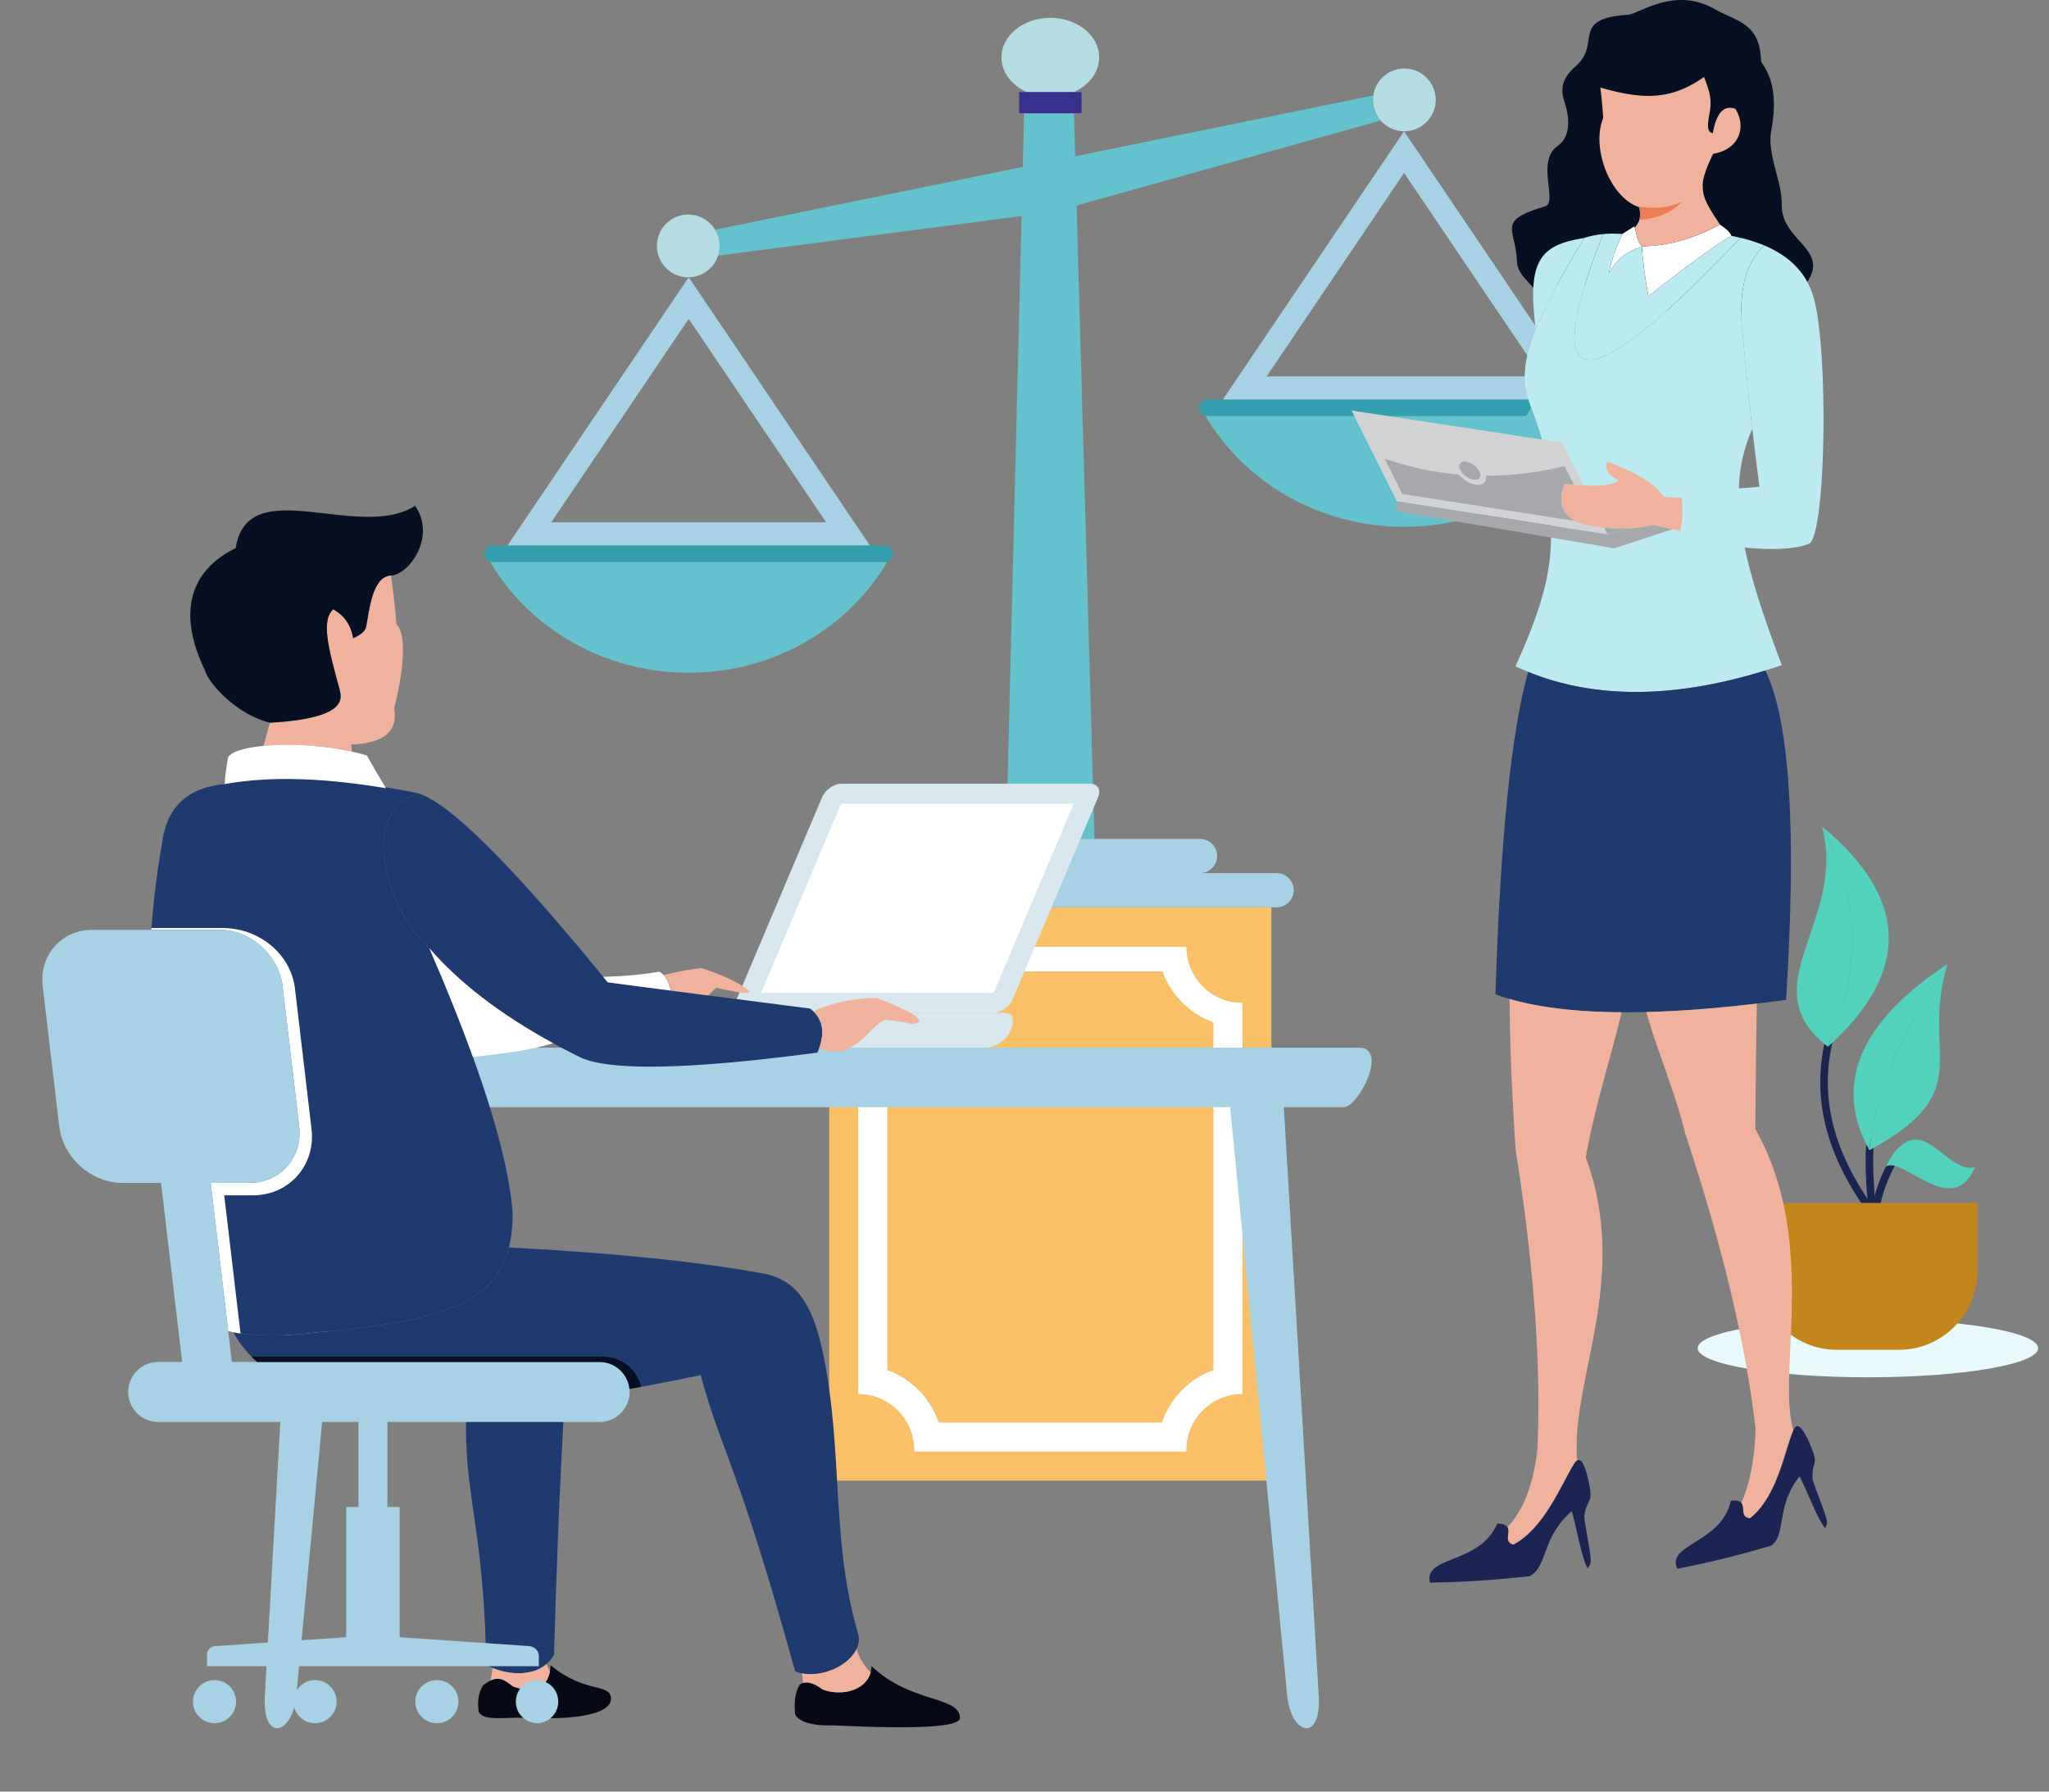 <svg width="159" height="139" fill="none" xmlns="http://www.w3.org/2000/svg"><rect width="100%" height="100%" fill="#808080" stroke="none"/><g clip-path="url(#clip0_155_18702)"><path fill-rule="evenodd" clip-rule="evenodd" d="M81.016 12.616l25.523-5.203c-.039.269-.032.548.026.829.087.429.282.809.551 1.115l-25.324 7.074-.776-3.814v-.001z" fill="#64C2CF"/><path fill-rule="evenodd" clip-rule="evenodd" d="M81.016 12.616L55.49 17.82a2.424 2.424 0 01.23 2.015l26.072-3.405-.777-3.814z" fill="#64C2CF"/><path fill-rule="evenodd" clip-rule="evenodd" d="M108.462 5.372a2.433 2.433 0 11.97 4.768 2.433 2.433 0 01-.97-4.768zM52.923 16.695a2.432 2.432 0 10.972 4.767 2.432 2.432 0 00-.972-4.767z" fill="#B3DDE2"/><path fill-rule="evenodd" clip-rule="evenodd" d="M79.472 8.786h3.864l1.594 56.3h-6.853l1.395-56.3z" fill="#64C2CF"/><path fill-rule="evenodd" clip-rule="evenodd" d="M81.503 1.383c2.094 0 3.791 1.374 3.791 3.07 0 1.16-.796 2.172-1.97 2.693h-3.64c-1.175-.521-1.972-1.532-1.972-2.693 0-1.696 1.697-3.07 3.791-3.07z" fill="#B3DDE2"/><path fill-rule="evenodd" clip-rule="evenodd" d="M79.08 8.786h4.845v-1.64h-4.844v1.64z" fill="#38308D"/><path fill-rule="evenodd" clip-rule="evenodd" d="M95.834 29.602l13.12-19.413 14.067 20.816H94.887l.948-1.402zm13.12-16.182L98.29 29.2h21.328l-10.663-15.78h-.001zM40.322 40.924l13.12-19.413L67.51 42.328H39.374l.948-1.404zm13.12-16.183L42.777 40.522h21.329l-10.663-15.78h-.001z" fill="#A7D1E4"/><path fill-rule="evenodd" clip-rule="evenodd" d="M124.364 32.268c-3.033 5.137-8.798 8.604-15.41 8.604s-12.378-3.468-15.41-8.604h30.82zM68.852 43.59c-3.034 5.136-8.798 8.604-15.41 8.604-6.613 0-12.378-3.469-15.41-8.603h30.82z" fill="#64C2CF"/><path fill-rule="evenodd" clip-rule="evenodd" d="M93.664 32.268h30.579a.63.63 0 00.63-.631h.001a.633.633 0 00-.631-.632H93.664a.632.632 0 000 1.263zM38.153 43.59H68.73a.633.633 0 000-1.262H38.153a.633.633 0 000 1.263z" fill="#349FAE"/><path fill-rule="evenodd" clip-rule="evenodd" d="M69.887 65.086H93.12c.73 0 1.326.597 1.326 1.327a1.33 1.33 0 01-1.326 1.326H69.887a1.33 1.33 0 01-1.326-1.326c0-.73.596-1.327 1.326-1.327zm-5.947 2.653h35.126c.73 0 1.327.598 1.327 1.326 0 .73-.597 1.328-1.327 1.328H63.94a1.33 1.33 0 01-1.327-1.327c0-.73.597-1.327 1.327-1.327z" fill="#A7D1E4"/><path d="M98.659 70.393h-34.31v44.482h34.31V70.393z" fill="#F9C067"/><path fill-rule="evenodd" clip-rule="evenodd" d="M70.943 73.463h21.12a4.343 4.343 0 004.344 4.343v30.343a4.344 4.344 0 00-4.342 4.474H70.941l.001-.13a4.344 4.344 0 00-4.343-4.344V77.806a4.343 4.343 0 004.343-4.343h.001z" fill="#fff"/><path fill-rule="evenodd" clip-rule="evenodd" d="M72.8 75.363a6.612 6.612 0 01-3.95 3.949v26.981a6.605 6.605 0 013.994 4.079h17.317a6.615 6.615 0 013.995-4.079V79.312a6.61 6.61 0 01-3.948-3.949H72.799z" fill="#F9C067"/><path fill-rule="evenodd" clip-rule="evenodd" d="M144.947 102.342c-7.296 0-13.211 1.01-13.211 2.256 0 1.245 5.915 2.257 13.211 2.257 7.297 0 13.212-1.01 13.212-2.257 0-1.248-5.915-2.256-13.212-2.256z" fill="#E8F9FB"/><path fill-rule="evenodd" clip-rule="evenodd" d="M142.197 80.875a.294.294 0 00-.572-.13c-.485 2.1-.516 4.257.019 6.496.534 2.231 1.626 4.537 3.386 6.941a.293.293 0 10.473-.347c-1.713-2.34-2.774-4.575-3.289-6.73a13.377 13.377 0 01-.016-6.23h-.001z" fill="#1B2452"/><path fill-rule="evenodd" clip-rule="evenodd" d="M141.846 81.212c2.65-6.028 2.494-11.727-.466-17.099 6.752 5.588 6.906 11.289.466 17.1z" fill="#52D1BD"/><path fill-rule="evenodd" clip-rule="evenodd" d="M141.38 64.113c2.96 5.372 3.116 11.07.466 17.1-6.093-4.68 1.523-9.758-.466-17.1z" fill="#52D1BD"/><path fill-rule="evenodd" clip-rule="evenodd" d="M145.415 88.69a.293.293 0 10-.582-.054c-.067.709-.082 1.739-.025 2.905.049 1.01.153 2.13.325 3.24a.294.294 0 00.58-.089 31.401 31.401 0 01-.321-3.178c-.055-1.141-.041-2.142.023-2.824z" fill="#1B2452"/><path fill-rule="evenodd" clip-rule="evenodd" d="M145.059 89.243c-2.805-5.1-.785-9.92 6.062-14.455-3.619 5.251-5.64 10.07-6.062 14.455z" fill="#52D1BD"/><path fill-rule="evenodd" clip-rule="evenodd" d="M145.059 89.243c.423-4.385 2.444-9.204 6.062-14.455-2.149 7.154 2.515 9.796-6.062 14.455z" fill="#52D1BD"/><path fill-rule="evenodd" clip-rule="evenodd" d="M145.21 94.505a.292.292 0 10.584.02c.025-.754.197-1.507.421-2.185a11.715 11.715 0 011.087-2.346.293.293 0 00-.499-.309 12.38 12.38 0 00-1.144 2.472c-.24.724-.425 1.534-.451 2.35l.002-.002z" fill="#1B2452"/><path fill-rule="evenodd" clip-rule="evenodd" d="M153.262 90.563c-1.767 4.075-5.557-.884-6.911-.06.404-.921.973-1.58 1.611-1.913 1.868-.977 3.417 2.426 5.3 1.973z" fill="#52D1BD"/><path fill-rule="evenodd" clip-rule="evenodd" d="M136.45 93.325v5.31c0 3.349 2.74 6.088 6.089 6.088h4.816c3.348 0 6.088-2.74 6.088-6.088v-5.31h-16.994.001z" fill="#C3861C"/><path fill-rule="evenodd" clip-rule="evenodd" d="M20.451 57.868c.188-.675.363-1.383.5-1.796 6.01-.348 5.565-1.869 5.408-2.556-.906-3.292-1.445-5.368-.498-6.246.423.248 1.31.817 1.546 2.25.394-.19.899-.447.999-.866.256-1.26.455-3.915 1.933-4.004.18 1.19.323 2.452.427 3.78.772.743.612 3.434-.18 6.52.325 1.771-.785 2.711-3.33 2.818l.043.545c-2.274-.501-4.905-.628-6.849-.445h.001z" fill="#F0B29C"/><path fill-rule="evenodd" clip-rule="evenodd" d="M26.359 53.515c.157.689.603 2.21-5.409 2.557-2.616-.646-4.763-3.043-5.05-4.067-2.936-6.108.537-8.586 2.388-9.478.935-5.966 9.51-.49 13.926-3.282 1.678 2.427-.525 5.38-1.874 5.404-1.478.088-1.677 2.744-1.933 4.004-.102.42-.605.676-1.001.867-.235-1.433-1.122-2.002-1.545-2.251-.947.878-.407 2.954.498 6.245v.001z" fill="#071023"/><path fill-rule="evenodd" clip-rule="evenodd" d="M76.495 81.28H46.266c-1.555 0-2.367-1.004-2.367-2.694h34.124c.329 0 .782.184.468 1.19-.272.827-1.17 1.503-1.997 1.503z" fill="#D8E8EE"/><path fill-rule="evenodd" clip-rule="evenodd" d="M17.299 81.28h88.16c2.309 0-.051 4.617-1.17 4.617h-4.665l2.705 45.634c.219 3.709-2.147 3.089-2.447 0l-4.424-45.634H27.301l-4.303 45.634c-.289 3.066-2.657 3.729-2.446 0l2.584-45.634h-4.667c-.981 0-3.58-4.618-1.17-4.618z" fill="#A7D1E4"/><path fill-rule="evenodd" clip-rule="evenodd" d="M84.61 60.805H65.28c-.575 0-1.243.47-1.485 1.045l-6.639 15.69c-.242.576.029 1.045.603 1.045h19.33c.575 0 1.244-.469 1.487-1.045l6.637-15.691c.243-.576-.028-1.045-.603-1.045z" fill="#D8E8EE"/><path fill-rule="evenodd" clip-rule="evenodd" d="M83.316 62.355h-17.97a.418.418 0 00-.124.098l-6.167 14.582h17.97a.417.417 0 00.123-.098l6.168-14.582z" fill="#fff"/><path fill-rule="evenodd" clip-rule="evenodd" d="M32.345 61.521c-6.012-1.21-10.982-1.441-14.91-.691-2.908.269-4.533 1.82-4.872 4.656-1.97 11.312-1.096 23.004 3.105 36.662.377 1.058 3.77 1.876 8.823 1.229 11.333-.965 15.315-2.79 15.291-9.29-.356-4.57-2.514-11.414-6.473-20.528-2.943-2.537-5.762-10.076-.963-12.037z" fill="#1F3A6F"/><path fill-rule="evenodd" clip-rule="evenodd" d="M17.436 60.83c3.404-.614 7.576-.507 12.517.324a92.529 92.529 0 01-1.486-2.542c-4.03-1.207-10.018-1.025-10.764.129-.173.959-.239 1.588-.267 2.089z" fill="#fff"/><path fill-rule="evenodd" clip-rule="evenodd" d="M59.365 98.83c-5.035-.937-11.659-1.62-19.873-2.048-1.094 4.35-5.421 5.779-15.002 6.595-2.65.339-4.841.276-6.382-.014 3.571 6.566 15.66 7.673 36.265 3.323 1.67 6.153 2.826 6.692 7.33 22.984 2.19.86 5.374-.974 4.894-2.877-2.142-7.298-1.135-14.038-2.719-21.728-.68-3.313-1.766-5.677-4.514-6.234z" fill="#1F3A6F"/><path fill-rule="evenodd" clip-rule="evenodd" d="M36.204 109.234c-.328 6.568 1.376 9.138 1.521 19.921 1.554.886 4.21 1.1 5.267-.767.254-8.669.535-15.149.84-19.853-2.755.369-5.297.601-7.628.699zM47.157 76.21c-7.495-9.19-12.432-14.087-14.812-14.689-4.798 1.96-1.98 9.5.963 12.037 2.722 3.153 6.677 6.002 11.866 8.543 2.445.997 8.531.852 18.255-.435.654-1.49.467-2.63-.564-3.419a4692.9 4692.9 0 01-15.71-2.036h.002z" fill="#1F3A6F"/><path fill-rule="evenodd" clip-rule="evenodd" d="M51.176 75.385c-1.282.223-2.736.358-4.366.403l.346.423c.87.117 2.5.33 4.886.64-.163-.742-.452-1.23-.867-1.465h.001zm-14.48 6.607c2.813-.27 4.887-.623 6.224-1.057-4.094-2.239-7.298-4.698-9.61-7.377 1.333 3.07 2.46 5.88 3.386 8.434z" fill="#fff"/><path fill-rule="evenodd" clip-rule="evenodd" d="M63.552 81.362a4.875 4.875 0 001.788.205c1.783-.632 2.39-2.1 3.345-2.438.682.046 1.38.15 2.09.31 1.258-.145.343-.818-2.745-2.019-1.855.04-3.495.386-4.915 1.04.747.717.893 1.684.437 2.9v.002zm-9.094-6.251c-.882.083-1.867.263-2.954.54.243.272.424.672.539 1.2l2.94.38a5.91 5.91 0 01.606-.597c1.8.394 2.645.542 2.56.26-.744-.625-1.975-1.218-3.691-1.782v-.001z" fill="#F0B29C"/><path fill-rule="evenodd" clip-rule="evenodd" d="M64.78 133.865c6.481.311 9.718.116 9.71-.582-.026-1.726-3.826-1.113-6.856-4.018-.07 1.852-2.269 2.409-3.818 1.8-.733-.555-1.32-.676-1.764-.364-.346.583-.46 1.359-.346 2.327.36.606 1.386.885 3.074.837zm-24.665-.602c6.483.31 7.31-.809 7.301-1.506-.098-1.209-2.019-.343-4.691-2.564-.07 1.852-1.379 2.245-2.927 1.636-.733-.555-1.21-.948-2.309-.073-.345.583-.46 1.084-.346 2.053.36.605 1.285.502 2.973.454z" fill="#070A16"/><path fill-rule="evenodd" clip-rule="evenodd" d="M62.23 129.822c.041.255.07.506.087.749.404-.122.904.043 1.499.494 1.408.553 3.351.144 3.749-1.326-.461-.418-.83-1.014-1.105-1.786-.605 1.255-2.578 2.194-4.23 1.869zm-24.018-.426a7.17 7.17 0 01-.157.989c.722-.348 1.149-.005 1.742.444 1.416.557 2.632.276 2.883-1.194a2.992 2.992 0 01-.273-.533c-1.111.948-2.886.847-4.195.294z" fill="#F0B29C"/><path fill-rule="evenodd" clip-rule="evenodd" d="M12.276 105.665h1.86l-1.64-13.89h-3c-2.41 0-4.615-1.973-4.9-4.384l-1.282-10.87c-.284-2.41 1.455-4.383 3.866-4.383h9.853c2.41 0 4.616 1.972 4.9 4.383l1.283 10.87c.283 2.411-1.455 4.383-3.867 4.383h-2.997l1.639 13.891h28.54a2.335 2.335 0 012.328 2.328 2.335 2.335 0 01-2.328 2.328H30.066v6.591h.946v10.108l10.018.687c.428.029.782.354.782.782v.782H16.066v-.909c0-.359.296-.63.655-.654l10.145-.688v-10.108h.947v-6.59H12.276a2.335 2.335 0 01-2.328-2.328 2.334 2.334 0 012.328-2.328v-.001zm29.427 28.029a1.674 1.674 0 000-3.346 1.673 1.673 0 000 3.346zm-17.255-3.346a1.672 1.672 0 11-.002 3.345 1.672 1.672 0 01.002-3.345zm9.455 0a1.672 1.672 0 110 3.344 1.672 1.672 0 010-3.344zm-17.256 0a1.672 1.672 0 110 3.344 1.672 1.672 0 010-3.344z" fill="#A7D1E4"/><path fill-rule="evenodd" clip-rule="evenodd" d="M21.933 76.52l1.284 10.87c.283 2.411-1.455 4.384-3.867 4.384h-3l1.36 11.506a11.209 11.209 0 00.955.173L17.4 92.736h2.226c2.83 0 4.878-2.35 4.548-5.152l-1.283-10.87C22.567 73.968 20.056 72 17.286 72H11.75l-.01.137h5.292c2.41 0 4.615 1.971 4.9 4.383h.001z" fill="#fff"/><path fill-rule="evenodd" clip-rule="evenodd" d="M49.745 107.597a3.026 3.026 0 00-2.939-2.344H19.518c.139.142.284.279.436.412h26.577c1.2 0 2.196.922 2.316 2.092.296-.053.596-.105.898-.16zm90.494-85.734c1.73-2.534-2.011-3.183-1.974-5.957.025-1.91-1.171-3.9-.812-5.806.734-3.9-.789-5.083-.797-5.38-.091-2.954-1.859-3.03-3.619-4.026-3.123-1.768-5.838.396-6.723.452-4.513.296-2.013 2.236-4.035 3.984-1.663 1.44-.875 2.53-.706 3.396.078.39.44 1.995-.712 2.808-1.689 1.19.041 4.369-.955 4.67-3.834 1.163-2.291 1.641-2.187 4.321.033.858.859 1.508 1.4 2.137 6.603-2.068 11.147 6.15 21.12-.598v-.001z" fill="#071023"/><path fill-rule="evenodd" clip-rule="evenodd" d="M134.363 18.304c-.194-.454-.716-.737-.893-.88-1.912 1.034-3.937 1.672-6.061 1.689.076 1.214.256 2.492.499 3.856 3.512-2.732 5.664-4.287 6.456-4.665h-.001z" fill="#fff"/><path fill-rule="evenodd" clip-rule="evenodd" d="M125.9 18.15c-.518 1.091-.868 2.11-1.051 3.058.556-1.003 1.18-1.615 2.56-2.095-.44-.463-.405-1.066-.583-1.55-.496.304-.805.5-.926.586z" fill="#fff"/><path fill-rule="evenodd" clip-rule="evenodd" d="M124.397 18.16c-5.307 13.487-.833 12.44 10.661.29.674.16 1.291.358 1.85.593-1.492 1.38-2.051 3.688-1.673 6.923a304.8 304.8 0 00.743 7.304 12.24 12.24 0 00-1.046 4.617c-.05 1.422.112 2.936.459 4.597.542 2.605 1.536 5.572 2.873 9.119-8.047 2.742-14.935 2.773-20.665.094 3.324-7.304 2.88-9.57 2.502-14.457-.375-7.932-5.209-5.44 2.828-18.78a7.106 7.106 0 011.468-.301z" fill="#BBEBF1"/><path fill-rule="evenodd" clip-rule="evenodd" d="M127.409 19.113c.076 1.214.256 2.492.499 3.856 3.512-2.732 5.664-4.287 6.456-4.665.238.046.469.095.695.147-11.495 12.148-15.968 13.196-10.662-.291.552-.053 1.035-.031 1.504-.011-.518 1.091-.868 2.11-1.051 3.058.556-1.003 1.18-1.615 2.56-2.095h-.001zm3.007 18.9a66.126 66.126 0 006.116-.247 286.678 286.678 0 01-1.297-11.8c-.378-3.235.18-5.543 1.673-6.923 1.988.835 3.252 2.143 3.792 3.925 1.175 3.79 1.031 17.908-.247 19.182-1.613.707-5.021.563-10.224-.432.36-1.06.422-2.296.187-3.707v.002z" fill="#BBEBF1"/><path fill-rule="evenodd" clip-rule="evenodd" d="M129.098 38.54c.295.033.762.063 1.402.09.102.931.063 1.78-.116 2.547a58.381 58.381 0 01-2.122-.444c-1.523.391-3.355.371-5.498-.061-1.49-.573-1.943-1.623-1.359-3.151 2.33.272 3.725.184 4.185-.263-.815-.415-1.103-.893-.864-1.437 2.291.84 3.748 1.746 4.371 2.72h.001z" fill="#F0B29C"/><path fill-rule="evenodd" clip-rule="evenodd" d="M121.19 34.324l-16.31-2.472 3.521 7.043 16.341 2.564-.261-.523a17.742 17.742 0 01-1.717-.265c-1.49-.573-1.943-1.623-1.359-3.151a24.81 24.81 0 001.441.129l-1.656-3.326v.001z" fill="#D0D2D3"/><path fill-rule="evenodd" clip-rule="evenodd" d="M121.408 36.167l.716 1.429a35.766 35.766 0 01-.719-.075c-.507 1.326-.233 2.292.824 2.898l-13.409-2.096-1.369-2.74a23.862 23.862 0 005.725 1.234c.396.46 1.014.796 1.515.796.466 0 .696-.29.618-.702 1.999 0 4.033-.248 6.099-.744zm5.143 4.826l-1.809.467-.261-.523c.734.075 1.423.095 2.07.056z" fill="#A6A8AB"/><path fill-rule="evenodd" clip-rule="evenodd" d="M124.742 41.46l1.809-.467a8.987 8.987 0 001.711-.26c.575.13 1.082.239 1.52.328l-4.515 1.48-4.456-.758-12.441-2.115.03-.771 11.945 1.874 4.396.69h.001z" fill="#A6A8AB"/><path fill-rule="evenodd" clip-rule="evenodd" d="M117.212 33.72a8.378 8.378 0 001.605-2.09c.257.72.569 1.483.824 2.46l-2.429-.37z" fill="#64C2CF"/><path fill-rule="evenodd" clip-rule="evenodd" d="M122.929 18.46c-1.887 3.131-3.064 5.391-3.756 7.117-.682-5.354.295-6.56 3.756-7.117z" fill="#BBEBF1"/><path fill-rule="evenodd" clip-rule="evenodd" d="M136.992 52.019c1.901 3.919 2.435 12.439 1.604 25.556-10.434 1.413-17.95 1.267-22.55-.432.373-11.98 1.22-20.319 2.534-25.017 5.219 2.113 11.356 2.077 18.412-.108v.001z" fill="#1F3A6F"/><path fill-rule="evenodd" clip-rule="evenodd" d="M133.47 17.425c-1.912 1.032-3.937 1.671-6.061 1.688-.388-.408-.407-.923-.527-1.372l-.021-.074c.325-.444.545-.777.348-1.552a1.034 1.034 0 00-.009-.036c-2.301-.772-3.729-4.642-2.795-6.917a39.52 39.52 0 00-.219-2.369c3.408.989 5.55.935 8.045-.821.438 1.135.655 1.783.395 2.982-.057.414-.269 1.3.285 1.38.257-1.44.781-2.233 1.752-1.89.865 1.386.35 3.132-1.729 3.492-.613 1.26-.875 2.124-.791 2.588-.066.786.623 1.845 1.14 2.618.066.1.13.193.187.282z" fill="#F0B29C"/><path fill-rule="evenodd" clip-rule="evenodd" d="M127.188 16.034c1.394.157 2.026.147 3.314-.365-.755.815-1.93 1.3-3.282 1.38.072-.341.06-.669-.033-1.015h.001z" fill="#ED7D57"/><path fill-rule="evenodd" clip-rule="evenodd" d="M117.617 89.261a195.548 195.548 0 01-.478-11.76c2.295.667 5.194 1.011 8.696 1.033-.84 3.55-2.116 7.433-2.781 11.265 3.532 9.58-1.331 17.496-.642 23.762-.962 1.535-2.561 5.007-4.972 6.28-.803-.208-.201-.94-.469-1.358 1.243-1.292 2.021-3.317 2.334-6.075.287-6.554-.276-14.269-1.689-23.147h.001zm13.136-1.371c-.728-3.03-2.049-6.084-3.01-9.375 2.572-.062 5.435-.28 8.586-.653-.051 3.11-.09 6.354-.118 9.733 4.946 8.747 1.633 18.967 2.955 23.364-.964 2.285-1.222 5.149-3.364 6.834-.79-.062-.38-.834-.678-1.196.673-1.519 1.042-3.435 1.105-5.75-.761-6.596-2.585-14.248-5.476-22.955v-.001z" fill="#F0B29C"/><path fill-rule="evenodd" clip-rule="evenodd" d="M116.19 118.193c1.695.088.149 1.361 1.251 1.649 2.412-1.275 3.748-4.749 4.71-6.284.507-.806.874.22 1.124 1.369.399 1.83-.103 1.191-.329 2.653-.056.364.415 2.326.492 3.416.03.429-.205.597-.248.671-.442-.742-.82-3.028-1.222-4.424-2.367 2.034-1.849 4.277-3.254 5.041-3.367.36-5.187.449-7.743.503-.562-2.1 3.883-1.391 5.22-4.595l-.001.001zm18.116-1.762c1.635-.204.39 1.276 1.496 1.362 2.071-1.629 2.712-5.175 3.351-6.804.337-.857.875.062 1.324 1.117.715 1.681.117 1.155.17 2.59.013.358.821 2.15 1.093 3.179.108.405-.085.605-.115.684-.557-.633-1.335-2.753-1.974-4.018-1.889 2.346-.985 4.4-2.187 5.37-3.149.918-4.872 1.313-7.303 1.8-.92-1.909 3.455-1.99 4.147-5.278l-.002-.002z" fill="#1B2452"/><path fill-rule="evenodd" clip-rule="evenodd" d="M113.648 35.808c-.392 0-.525.317-.3.708.226.391.727.708 1.118.708.391 0 .525-.317.3-.708-.226-.39-.727-.708-1.118-.708z" fill="#A6A8AB"/></g><defs><clipPath id="clip0_155_18702"><path fill="#fff" d="M0 0h158.159v139H0z"/></clipPath></defs></svg>